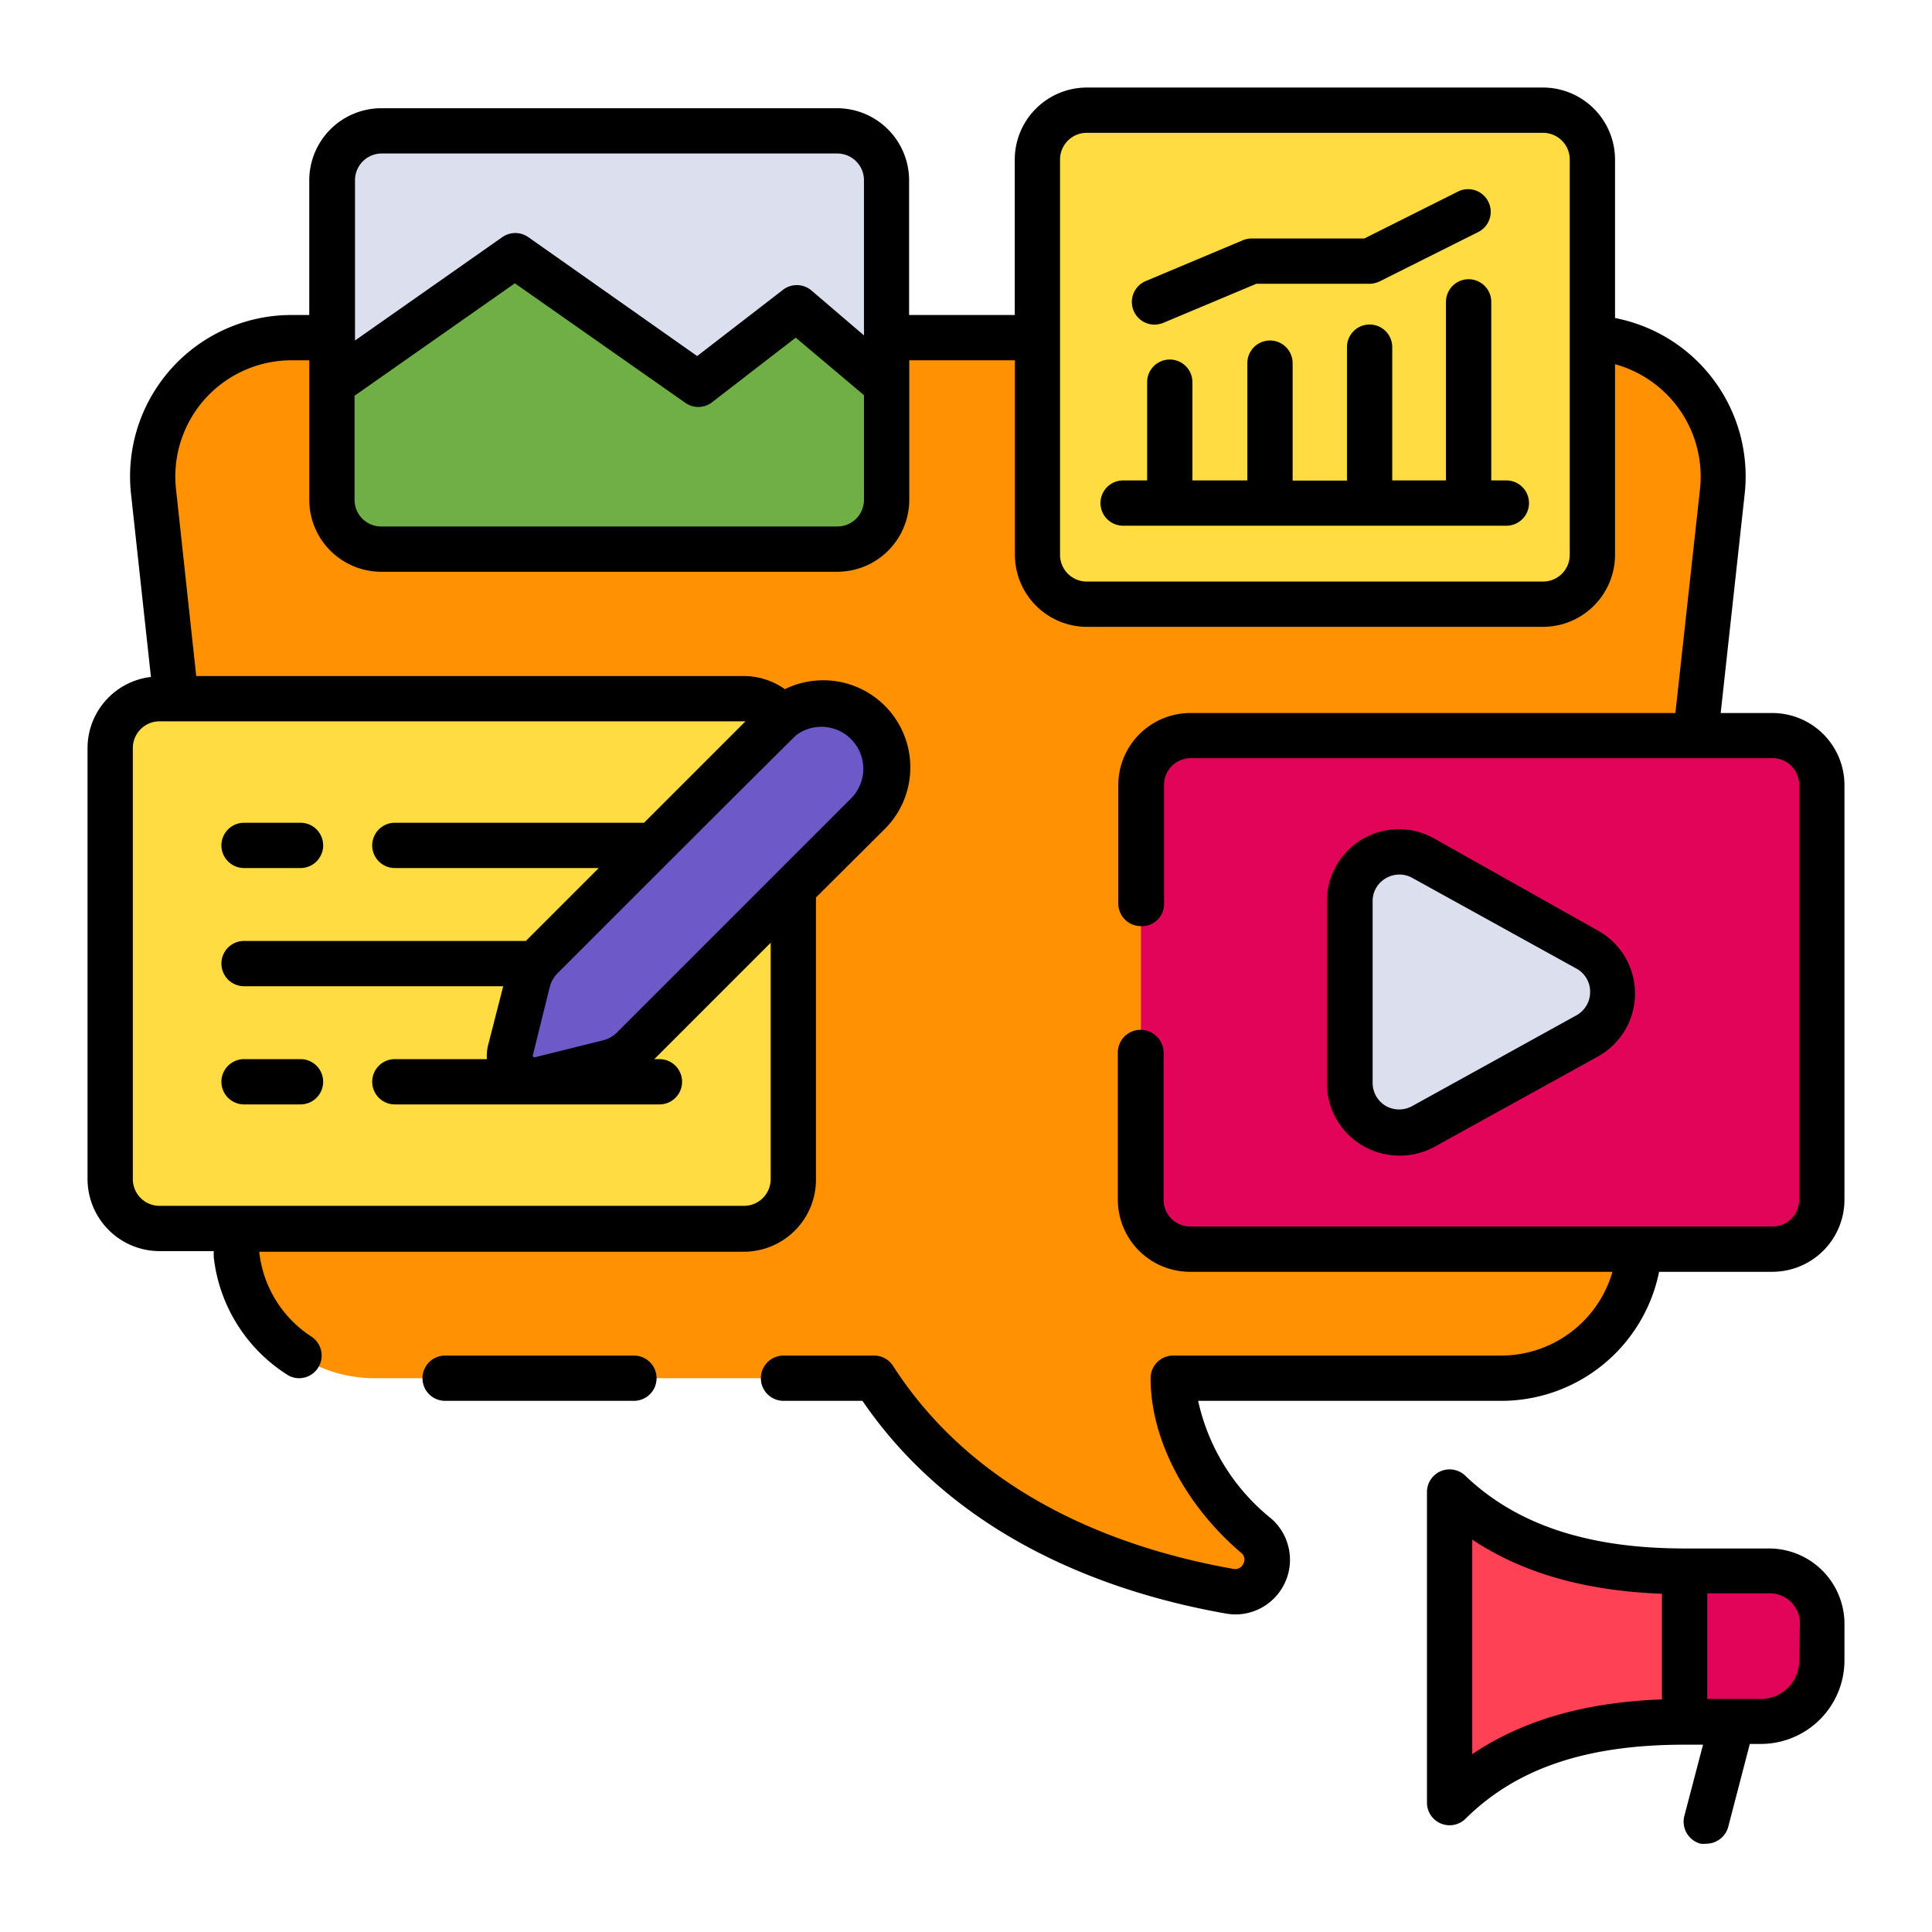 <svg xmlns="http://www.w3.org/2000/svg" id="FILLED_COLOR" viewBox="0 0 128 128" data-name="FILLED COLOR"><path d="m105 22.37h-85.7a9.19 9.19 0 0 0 -9.13 10.19l5.52 50.56a9.18 9.18 0 0 0 9.13 8.19h33.11c5.88 9.15 15.75 12.74 23.53 14.11a2.12 2.12 0 0 0 1.76-3.68c-3.47-2.95-5.49-6.86-5.49-10.43h21.72a9.19 9.19 0 0 0 9.13-8.19l5.52-50.56a9.2 9.2 0 0 0 -9.1-10.19z" fill="#ff9102"></path><rect fill="#e10459" height="34.02" rx="3.27" width="45.1" x="75.59" y="48.74"></rect><path d="m89.44 59.72v12.06a3.27 3.27 0 0 0 4.86 2.86l10.87-6a3.28 3.28 0 0 0 0-5.73l-10.87-6a3.27 3.27 0 0 0 -4.86 2.81z" fill="#dbdfee"></path><path d="m25.32 8.67h29.94a3.48 3.48 0 0 1 3.48 3.48v20.91a3.33 3.33 0 0 1 -3.33 3.33h-30.09a3.33 3.33 0 0 1 -3.32-3.33v-21.06a3.33 3.33 0 0 1 3.32-3.33z" fill="#dbdfee"></path><path d="m58.74 25.44v7.62a3.33 3.33 0 0 1 -3.33 3.32h-30.09a3.33 3.33 0 0 1 -3.32-3.32v-7.62l12.12-8.5 12.13 8.5 6.53-5z" fill="#6faf45"></path><rect fill="#ffdc41" height="45.26" rx="3.27" transform="matrix(0 1 -1 0 93.77 33.91)" width="35.1" x="12.38" y="41.21"></rect><path d="m57.48 47.87a4.28 4.28 0 0 0 -6 0l-15.6 15.55a3.47 3.47 0 0 0 -.88 1.58l-1.17 4.6a1.58 1.58 0 0 0 1.92 1.92l4.58-1.14a3.47 3.47 0 0 0 1.6-.91l15.55-15.55a4.28 4.28 0 0 0 0-6.05z" fill="#6d59c8"></path><path d="m111.61 114.09c-7.53 0-12.28 2.08-15.57 5.33v-20.57c3.29 3.16 8 5.24 15.57 5.24a9.4 9.4 0 0 1 0 10z" fill="#ff4155"></path><path d="m115.64 104.09h5.06a0 0 0 0 1 0 0v10a0 0 0 0 1 0 0h-5.63a3.45 3.45 0 0 1 -3.45-3.45v-2.52a4 4 0 0 1 4.02-4.03z" fill="#e10459" transform="matrix(-1 0 0 -1 232.31 218.17)"></path><rect fill="#ffdc41" height="32.73" rx="3.27" width="36.75" x="68.73" y="7.3"></rect><path d="m42 89.81h-12.51a1.5 1.5 0 1 0 0 3h12.51a1.5 1.5 0 0 0 0-3z"></path><path d="m117.43 47.24h-3.43l1.59-14.52a10.68 10.68 0 0 0 -8.59-11.65v-10.5a4.78 4.78 0 0 0 -4.77-4.77h-30.23a4.78 4.78 0 0 0 -4.77 4.77v10.3h-7v-8.93a4.78 4.78 0 0 0 -4.77-4.77h-30.2a4.78 4.78 0 0 0 -4.77 4.77v8.93h-1.19a10.69 10.69 0 0 0 -10.62 11.85l1.32 12.13a4.75 4.75 0 0 0 -4.2 4.71v28.56a4.78 4.78 0 0 0 4.77 4.77h3.59v.39a10.63 10.63 0 0 0 4.84 7.78 1.46 1.46 0 0 0 .82.25 1.5 1.5 0 0 0 .82-2.75 7.69 7.69 0 0 1 -3.46-5.56v-.07h32.11a4.78 4.78 0 0 0 4.77-4.77v-18.7l4.48-4.46a5.77 5.77 0 0 0 -6.54-9.34 4.72 4.72 0 0 0 -2.74-.87h-36.26l-1.34-12.39a7.7 7.7 0 0 1 7.64-8.53h1.19v9.25a4.77 4.77 0 0 0 4.77 4.76h30.21a4.77 4.77 0 0 0 4.77-4.76v-9.25h7v12.89a4.78 4.78 0 0 0 4.76 4.77h30.21a4.78 4.78 0 0 0 4.79-4.77v-12.63a7.72 7.72 0 0 1 5.63 8.27l-1.63 14.84h-32.14a4.78 4.78 0 0 0 -4.77 4.76v7.86a1.5 1.5 0 0 0 1.5 1.5h.07a1.46 1.46 0 0 0 1.46-1.5 1.73 1.73 0 0 0 0-.32v-7.54a1.77 1.77 0 0 1 1.77-1.77h38.57a1.77 1.77 0 0 1 1.74 1.77v27.49a1.77 1.77 0 0 1 -1.77 1.77h-38.57a1.77 1.77 0 0 1 -1.77-1.77v-9.43a1.76 1.76 0 0 0 0-.33 1.52 1.52 0 0 0 -1.53-1.5 1.5 1.5 0 0 0 -1.5 1.5v9.76a4.78 4.78 0 0 0 4.77 4.77h28a7.68 7.68 0 0 1 -7.38 5.55h-21.72a1.5 1.5 0 0 0 -1.5 1.5c0 4 2.25 8.37 6 11.57a.56.56 0 0 1 .15.71.59.59 0 0 1 -.68.35c-7.14-1.26-16.85-4.61-22.53-13.44a1.49 1.49 0 0 0 -1.26-.69h-6a1.5 1.5 0 1 0 0 3h5.23c6.31 9.23 16.53 12.76 24.07 14.09a3.85 3.85 0 0 0 .66.06 3.62 3.62 0 0 0 2.34-6.36 13.77 13.77 0 0 1 -4.83-7.79h20.07a10.67 10.67 0 0 0 10.47-8.55h7.51a4.78 4.78 0 0 0 4.77-4.77v-27.49a4.78 4.78 0 0 0 -4.77-4.76zm-64.67 1.46a2.78 2.78 0 0 1 3.66 4.16l-15.55 15.55a1.94 1.94 0 0 1 -.9.51l-4.58 1.14-.1-.1 1.13-4.56a2 2 0 0 1 .52-.92c.16-.16 15.61-15.62 15.82-15.78zm-3.38-.9-6.71 6.71h-16.51a1.5 1.5 0 0 0 0 3h13.51l-4.83 4.83h-18.67a1.5 1.5 0 0 0 0 3h17.17l-1 3.9a2.93 2.93 0 0 0 -.08.93h-6.1a1.5 1.5 0 1 0 0 3h17.53a1.5 1.5 0 0 0 0-3h-.34l7.71-7.71v15.66a1.77 1.77 0 0 1 -1.77 1.77h-38.72a1.77 1.77 0 0 1 -1.77-1.77v-28.56a1.77 1.77 0 0 1 1.77-1.77h38.81zm7.86-14.68a1.76 1.76 0 0 1 -1.77 1.76h-30.21a1.76 1.76 0 0 1 -1.77-1.76v-6.9l10.62-7.45 11.27 7.9a1.49 1.49 0 0 0 1.77 0l5.57-4.3 4.52 3.81zm0-10.9-3.51-3a1.5 1.5 0 0 0 -1.88 0l-5.66 4.37-11.19-7.88a1.5 1.5 0 0 0 -1.72 0l-9.76 6.85v-10.62a1.77 1.77 0 0 1 1.77-1.77h30.18a1.77 1.77 0 0 1 1.77 1.77zm46.76 14.54a1.77 1.77 0 0 1 -1.77 1.77h-30.23a1.77 1.77 0 0 1 -1.77-1.77v-26.19a1.77 1.77 0 0 1 1.77-1.77h30.21a1.77 1.77 0 0 1 1.79 1.77z"></path><path d="m92.71 76.56a4.71 4.71 0 0 0 2.29-.56l10.86-6a4.77 4.77 0 0 0 0-8.35l-10.86-6.11a4.77 4.77 0 0 0 -7.09 4.18v12.06a4.79 4.79 0 0 0 4.77 4.78zm-1.77-16.84a1.74 1.74 0 0 1 .87-1.53 1.8 1.8 0 0 1 .91-.25 1.76 1.76 0 0 1 .86.23l10.86 6a1.74 1.74 0 0 1 .91 1.55 1.76 1.76 0 0 1 -.91 1.55l-10.86 6a1.79 1.79 0 0 1 -1.77 0 1.77 1.77 0 0 1 -.87-1.53z"></path><path d="m16.17 57.51h3.74a1.5 1.5 0 1 0 0-3h-3.74a1.5 1.5 0 0 0 0 3z"></path><path d="m16.17 73.17h3.74a1.5 1.5 0 0 0 0-3h-3.74a1.5 1.5 0 0 0 0 3z"></path><path d="m117.25 102.59h-5.65c-6.39 0-11.14-1.58-14.52-4.82a1.5 1.5 0 0 0 -2.54 1.08v20.57a1.5 1.5 0 0 0 2.56 1.07c3.38-3.34 8-4.9 14.51-4.9h1.22l-1.24 4.73a1.51 1.51 0 0 0 1.08 1.83 1.58 1.58 0 0 0 .38 0 1.51 1.51 0 0 0 1.45-1.12l1.43-5.49h.74a5.54 5.54 0 0 0 5.53-5.53v-2.52a5 5 0 0 0 -4.95-4.9zm-7.14 10c-5.11.19-9.26 1.39-12.57 3.63v-14.22c3.33 2.22 7.48 3.4 12.57 3.59zm9.09-2.56a2.54 2.54 0 0 1 -2.53 2.53h-3.56v-7h4.14a2 2 0 0 1 2 2z"></path><path d="m99.8 31.83h-1v-11.83a1.5 1.5 0 0 0 -3 0v11.83h-3.56v-8.83a1.5 1.5 0 1 0 -3 0v8.84h-3.6v-7.78a1.5 1.5 0 0 0 -3 0v7.77h-3.64v-6.51a1.5 1.5 0 1 0 -3 0v6.51h-1.59a1.5 1.5 0 0 0 0 3h25.39a1.5 1.5 0 0 0 0-3z"></path><path d="m77.07 21.39 6.17-2.59h7.5a1.57 1.57 0 0 0 .67-.16l6.59-3.3a1.5 1.5 0 0 0 -1.34-2.68l-6.27 3.14h-7.45a1.62 1.62 0 0 0 -.58.11l-6.45 2.71a1.5 1.5 0 0 0 1.16 2.77z"></path></svg>